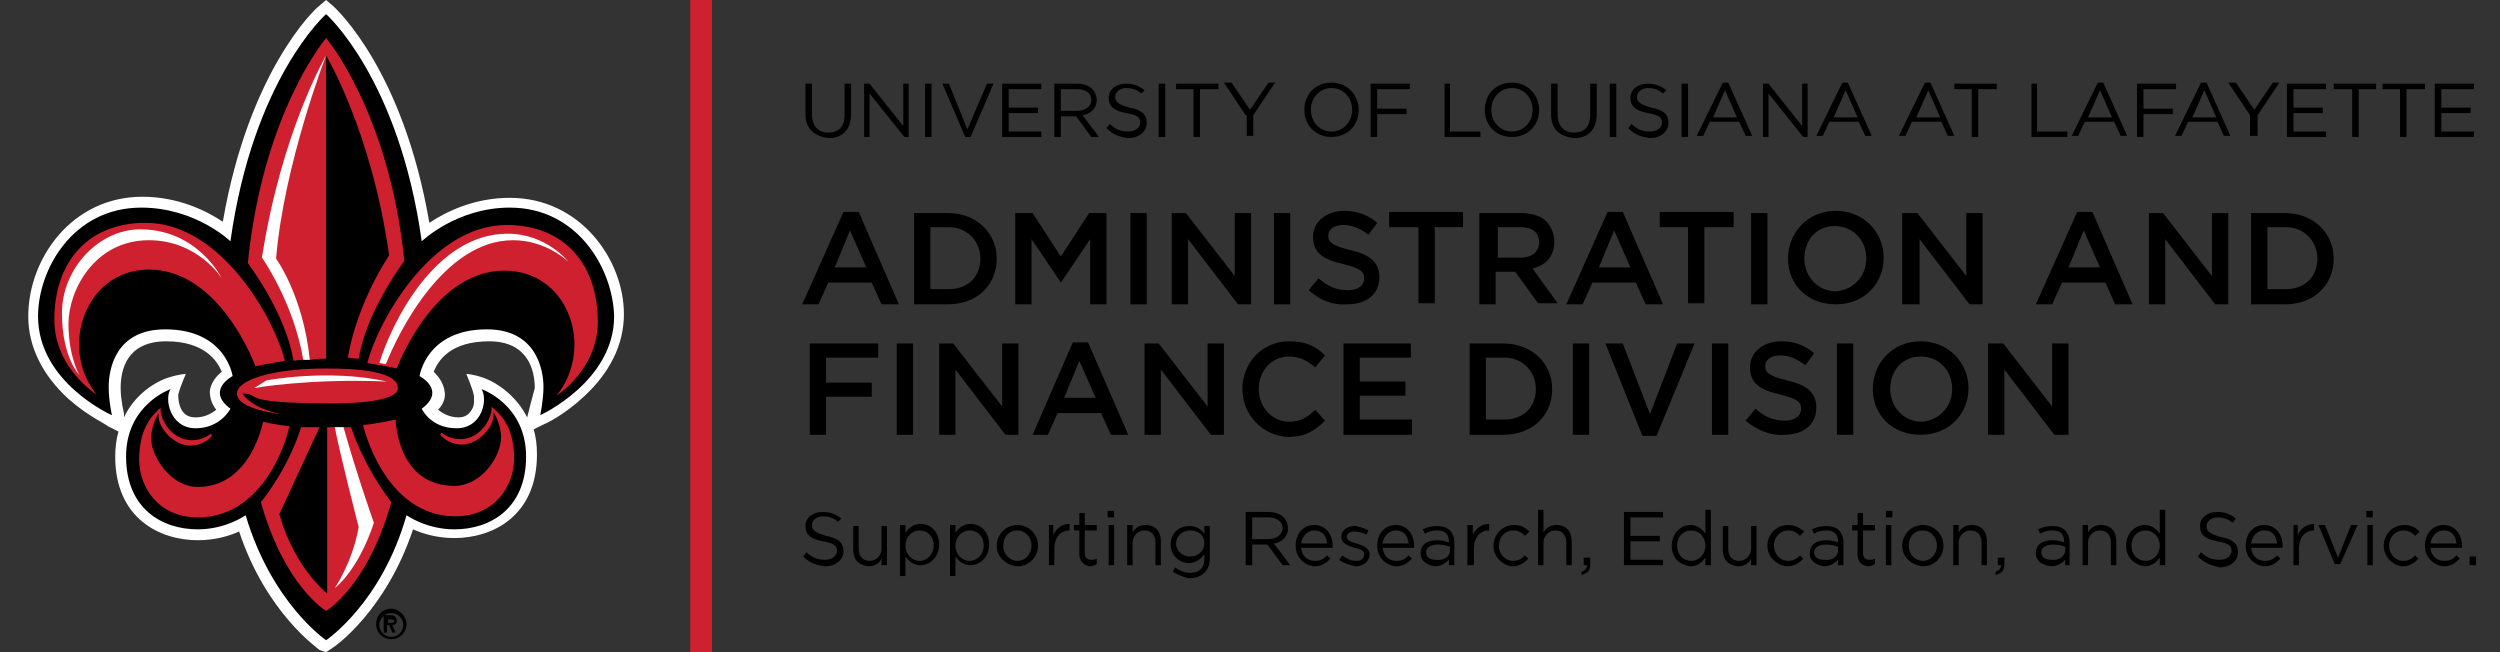 <?xml version="1.0" encoding="utf-8"?>
<!-- Generator: Adobe Illustrator 28.1.0, SVG Export Plug-In . SVG Version: 6.00 Build 0)  -->
<svg version="1.1" id="Layer_1" xmlns="http://www.w3.org/2000/svg" xmlns:xlink="http://www.w3.org/1999/xlink" x="0px" y="0px"
	 viewBox="0 0 230 60" style="enable-background:new 0 0 230 60;" xml:space="preserve">
<rect x="0" y="0" width="230" height="60" fill="#333333" stroke="none"/>
<style type="text/css">
	.st0{clip-path:url(#SVGID_00000164472591989930283640000001842373637925052042_);}
	.st1{fill:#FFFFFF;}
	.st2{fill:#CE202F;}
	.st3{fill:none;stroke:#CE202F;stroke-width:2;stroke-miterlimit:10;}
</style>
<g>
	<g>
		<defs>
			<polyline id="SVGID_1_" points="60,60 0,60 0,0 60,0 			"/>
		</defs>
		<clipPath id="SVGID_00000132052809508406119090000014480640923379296693_">
			<use xlink:href="#SVGID_1_"  style="overflow:visible;"/>
		</clipPath>
		<g style="clip-path:url(#SVGID_00000132052809508406119090000014480640923379296693_);">
			<path class="st1" d="M46.9,18.2c-3.3,0-5.9,1.3-7.4,2.3C37.1,6.5,31,0.9,30.7,0.6L30,0l-0.7,0.6c-0.3,0.2-6.4,5.9-8.8,19.8
				c-1.5-1-4.1-2.3-7.4-2.3c-6.5,0-10.5,5.7-10.5,11c0,2.8,1.3,5.4,3.7,7.6c1.8,1.6,3.6,2.4,3.6,2.5l1,0.5c-0.2,0.7-0.3,1.5-0.3,2.3
				c0,5.7,4.1,7.7,7.6,7.7c1.6,0,2.9-0.4,3.8-0.8c2.5,7.5,7.2,10.7,7.4,10.9L30,60l0.6-0.4c0.2-0.1,4.9-3.4,7.4-10.9
				c0.9,0.4,2.2,0.8,3.8,0.8c3.5,0,7.6-2,7.6-7.7c0-0.9-0.1-1.6-0.3-2.3l1-0.5c0.1,0,1.9-0.9,3.6-2.5c2.4-2.2,3.7-4.8,3.7-7.6
				C57.4,23.9,53.4,18.2,46.9,18.2 M19.3,36c0,0.4,0.1,1.1,0.6,1.7c-0.4,0.3-1,0.7-1.9,0.7c-0.6,0-1-0.2-1.3-0.7
				c-0.3-0.6-0.3-1.1-0.3-1.4c0.2-0.8,0.7-1.9,0.7-1.9s-0.6,0-1.8,0.4c-1.1,0.4-2.9,1.5-3.9,3.6L11.4,38c0,0-0.3-1.2-0.3-2.3
				c0-1.6,0.5-4.3,4.2-4.3c3.5,0,4.7,1.8,5.1,2.8C19.9,34.6,19.4,35.2,19.3,36 M48.6,38l-0.1,0.4c-1-2-2.8-3.2-3.9-3.6
				c-1.1-0.4-1.7-0.4-1.7-0.4s0.6,1.4,0.7,2c0,0.4,0.1,0.8-0.2,1.3c-0.3,0.5-0.7,0.7-1.2,0.7c-0.9,0-1.5-0.4-1.9-0.7
				c0.6-0.6,0.7-1.3,0.6-1.7c-0.1-0.8-0.6-1.4-1-1.8c0.4-1,1.5-2.8,5.1-2.8c3.6,0,4.2,2.7,4.2,4.3C48.9,36.8,48.6,38,48.6,38"/>
			<path d="M36.5,57.1c0-0.3-0.2-0.5-0.5-0.5h-0.7v1.6h0.3v-0.7h0.2l0.3,0.7h0.3l-0.3-0.7C36.4,57.5,36.5,57.3,36.5,57.1 M36.1,57.3
				h-0.4V57h0.4c0.1,0,0.2,0.1,0.2,0.2C36.2,57.2,36.2,57.3,36.1,57.3"/>
			<path d="M36,56c-0.8,0-1.4,0.6-1.4,1.4c0,0.8,0.6,1.4,1.4,1.4c0.8,0,1.4-0.6,1.4-1.4C37.4,56.7,36.7,56,36,56 M36,58.6
				c-0.6,0-1.1-0.5-1.1-1.1c0-0.6,0.5-1.1,1.1-1.1c0.6,0,1.1,0.5,1.1,1.1C37.1,58.1,36.6,58.6,36,58.6"/>
			<path d="M46.9,19.1c-4.9,0-8.1,3.1-8.1,3.1C36.7,7.2,30,1.3,30,1.3s-6.7,5.9-8.8,20.9c0,0-3.2-3.1-8.2-3.1c-6.3,0-9.5,5.7-9.5,10
				c0,6.1,6.8,9.1,6.8,9.1s-0.3-1.3-0.3-2.6c0-1.6,0.6-5.3,5.2-5.3c5.6,0,6.2,4.3,6.2,4.3s-2.5,1.3-0.2,3c0,0-0.9,1.8-3.2,1.8
				c-2.4,0-2.9-2.8-2.3-3.6c0,0-4.1,1.4-4.1,6.2c0,4.8,3.3,6.7,6.6,6.7c2.6,0,4.4-1.3,4.4-1.3C25,55.5,30,58.9,30,58.9
				s5.1-3.4,7.4-11.5c0,0,1.8,1.3,4.4,1.3c3.3,0,6.6-1.9,6.6-6.7c0-4.8-4.1-6.2-4.1-6.2c0.6,0.9,0.1,3.6-2.3,3.6
				c-2.4,0-3.2-1.8-3.2-1.8c2.3-1.7-0.2-3-0.2-3s0.6-4.3,6.2-4.3c4.6,0,5.2,3.8,5.2,5.3c0,1.2-0.3,2.6-0.3,2.6s6.8-3.1,6.8-9.1
				C56.4,24.8,53.2,19.1,46.9,19.1"/>
			<path class="st2" d="M30,3.5c0,0,5.8,6.8,7.2,20.5c0,0-3.5,4.6-4.2,9c0,0-0.4,0-1-0.1c0.9-5.2,3.8-9.4,3.8-9.4
				C34.2,12.1,30,5.1,30,5.1V33c-0.4,0-0.9,0-1.4,0.1c-0.2,0-0.4,0-0.6,0c-0.5,0-1,0.1-1,0.1c-0.7-4.4-4.2-9-4.2-9
				C24.2,10.3,30,3.5,30,3.5 M25.9,38.1c0,0-4.1-0.4-4.1-1.9c0-1.2,3.1-2.3,8.2-2.3c2.6,0,6.6,0.2,6.6,1.8c0,1.6-6.6,1.4-6.6,1.4
				c-8.3,0-5.9-0.9-7.7-0.9C23.3,37.7,25.9,38.1,25.9,38.1 M13.7,24.8c-5.9,0-8.3,7.3-4.8,11.5c0,0-3.9-2.4-3.9-6.9
				c0-5.2,3-8.9,8.4-8.9c7.1,0,12,9.2,12.8,12.7c-1.3,0.2-2.7,0.5-2.7,0.5S20.3,24.8,13.7,24.8 M18.2,47.6c-3.8,0-5.4-3-5.4-5.3
				c0-3,1.3-4.2,2-4.8c-0.2,0.6,0.7,3,2.9,3c1,0,1.7-0.6,1.7-0.6l0.1,0.2c0,0-0.7,0.9-2,0.9c-1.5,0-3.1-1.7-2.9-3
				c0,0-0.7,1.1-0.7,2.3c0,1.7,1.8,4.5,4.3,4.5c4.9,0,6-6,6-6s1.2,0.3,2.4,0.4C26.7,39.2,24.8,47.6,18.2,47.6 M30,56.2
				c0,0-3.8-2.2-6-10c0,0,2.5-3,3.7-6.9h1.7l-3.7,8c1.4,5,4.4,7.3,4.4,7.3V39.3h0.7c0.3,0,0.5,0,0.8,0h0.7c1.3,3.9,3.7,6.9,3.7,6.9
				C33.8,54,30,56.2,30,56.2 M41.8,44.7c2.5,0,4.3-2.7,4.3-4.5c0-1.2-0.7-2.3-0.7-2.3c0.2,1.3-1.4,3-2.9,3c-1.3,0-2-0.9-2-0.9
				l0.1-0.2c0,0,0.7,0.6,1.7,0.6c2.2,0,3.1-2.4,2.9-3c0.7,0.6,2.1,1.7,2.1,4.8c0,2.4-1.7,5.3-5.4,5.3c-6.6,0-8.5-8.4-8.5-8.4
				c1.2-0.1,3-0.5,3-0.5S36.5,44.7,41.8,44.7 M51.2,36.4c3.5-4.3,1.2-11.5-4.8-11.5c-6.6,0-9.9,9-9.9,9s-0.4-0.1-1-0.2
				c-0.2,0-0.4-0.1-0.6-0.1c-0.4-0.1-0.7-0.1-1.1-0.2c0.8-3.4,5.7-12.7,12.8-12.7c5.4,0,8.4,3.7,8.4,8.9C55,34,51.2,36.4,51.2,36.4"
				/>
			<path class="st1" d="M24.1,23.7c0,0,2.9,4.1,3.8,9.4c0.2,0,0.4,0,0.6,0c-0.6-5.9-3.1-9.3-3.1-9.3C26.1,15.2,30,5.1,30,5.1
				S25.9,12.1,24.1,23.7"/>
			<path class="st1" d="M34.4,48.1c0,0-1.5-4.2-2.8-8.8h-0.8c0.4,2.2,2.2,9.2,2.2,9.2c-0.6,3.3-2.2,5.6-2.2,5.6S32.9,52.6,34.4,48.1
				"/>
			<path class="st1" d="M23.4,35.7c0,0,4.9-0.9,12.2-0.6c-5.4-1.2-11.1-0.1-11.1-0.1L23.4,35.7z"/>
			<path class="st1" d="M13.7,22.1c4.5,0,6.7,3.5,6.7,3.5s-2.2-4.5-7.5-4.5c-3.8,0-7.2,3.6-7.2,7.7c0,4.1,1.6,5.7,1.6,5.7
				s-1-1.7-1-4.7C6.3,26.7,8.7,22.1,13.7,22.1"/>
			<path class="st1" d="M46.7,21.5c-6.7,0-10.7,8.3-11.8,11.9c0.2,0,0.4,0.1,0.6,0.1c1.1-2.8,5.3-11.4,11.7-11.4c3.1,0,5.1,2,5.1,2
				S50.3,21.5,46.7,21.5"/>
		</g>
	</g>
</g>
<line class="st3" x1="64.5" y1="60" x2="64.5" y2="0"/>
<g>
	<path d="M74.1,10.5V7.7h0.6v2.8c0,1.1,0.6,1.7,1.5,1.7c0.9,0,1.5-0.5,1.5-1.6V7.7h0.6v2.8c0,1.4-0.8,2.2-2,2.2
		C75,12.6,74.1,11.9,74.1,10.5z"/>
	<path d="M79.5,7.7H80l3.1,3.9V7.7h0.5v4.9h-0.4l-3.2-4v4h-0.5V7.7z"/>
	<path d="M85.1,7.7h0.6v4.9h-0.6V7.7z"/>
	<path d="M86.7,7.7h0.6l1.7,4.2l1.8-4.2h0.6l-2.1,4.9h-0.5L86.7,7.7z"/>
	<path d="M92.3,7.7h3.5v0.5h-3v1.7h2.7v0.5h-2.7v1.7h3v0.5h-3.6V7.7z"/>
	<path d="M97,7.7h2.1c0.6,0,1.1,0.2,1.4,0.5c0.2,0.2,0.4,0.6,0.4,1v0c0,0.8-0.6,1.3-1.3,1.4l1.5,2h-0.7L99,10.7h-1.4v1.9H97V7.7z
		 M99.1,10.2c0.7,0,1.3-0.4,1.3-1v0c0-0.6-0.5-1-1.3-1h-1.5v2H99.1z"/>
	<path d="M101.8,11.8l0.3-0.4c0.5,0.5,1,0.7,1.7,0.7c0.7,0,1.1-0.4,1.1-0.8v0c0-0.5-0.2-0.7-1.3-0.9c-1.1-0.2-1.6-0.6-1.6-1.4v0
		c0-0.8,0.7-1.3,1.6-1.3c0.7,0,1.2,0.2,1.7,0.6L105,8.6c-0.5-0.4-0.9-0.5-1.4-0.5c-0.6,0-1,0.4-1,0.8v0c0,0.5,0.3,0.7,1.3,1
		c1.1,0.2,1.6,0.6,1.6,1.4v0c0,0.8-0.7,1.4-1.7,1.4C103,12.6,102.4,12.4,101.8,11.8z"/>
	<path d="M106.6,7.7h0.6v4.9h-0.6V7.7z"/>
	<path d="M109.9,8.2h-1.7V7.7h3.9v0.5h-1.7v4.4h-0.6V8.2z"/>
	<path d="M114.6,10.6l-2-3h0.7l1.7,2.5l1.7-2.5h0.6l-2,3v1.9h-0.6V10.6z"/>
	<path d="M120,10.1L120,10.1c0-1.4,1-2.5,2.5-2.5c1.5,0,2.5,1.2,2.5,2.5v0c0,1.4-1,2.5-2.5,2.5C121,12.6,120,11.5,120,10.1z
		 M124.4,10.1L124.4,10.1c0-1.1-0.8-2-1.9-2c-1.1,0-1.9,0.9-1.9,2v0c0,1.1,0.8,2,1.9,2C123.6,12.1,124.4,11.2,124.4,10.1z"/>
	<path d="M126.2,7.7h3.5v0.5h-3v1.8h2.7v0.5h-2.7v2.1h-0.6V7.7z"/>
	<path d="M132.8,7.7h0.6v4.4h2.8v0.5h-3.3V7.7z"/>
	<path d="M136.6,10.1L136.6,10.1c0-1.4,1-2.5,2.5-2.5s2.5,1.2,2.5,2.5v0c0,1.4-1,2.5-2.5,2.5C137.6,12.6,136.6,11.5,136.6,10.1z
		 M141,10.1L141,10.1c0-1.1-0.8-2-1.9-2c-1.1,0-1.9,0.9-1.9,2v0c0,1.1,0.8,2,1.9,2C140.2,12.1,141,11.2,141,10.1z"/>
	<path d="M142.7,10.5V7.7h0.6v2.8c0,1.1,0.6,1.7,1.5,1.7c0.9,0,1.5-0.5,1.5-1.6V7.7h0.6v2.8c0,1.4-0.8,2.2-2,2.2
		C143.5,12.6,142.7,11.9,142.7,10.5z"/>
	<path d="M148.1,7.7h0.6v4.9h-0.6V7.7z"/>
	<path d="M149.8,11.8l0.3-0.4c0.5,0.5,1,0.7,1.7,0.7c0.7,0,1.1-0.4,1.1-0.8v0c0-0.5-0.2-0.7-1.3-0.9c-1.1-0.2-1.6-0.6-1.6-1.4v0
		c0-0.8,0.7-1.3,1.6-1.3c0.7,0,1.2,0.2,1.7,0.6L153,8.6c-0.5-0.4-0.9-0.5-1.4-0.5c-0.6,0-1,0.4-1,0.8v0c0,0.5,0.3,0.7,1.3,1
		c1.1,0.2,1.6,0.6,1.6,1.4v0c0,0.8-0.7,1.4-1.7,1.4C151,12.6,150.4,12.4,149.8,11.8z"/>
	<path d="M154.7,7.7h0.6v4.9h-0.6V7.7z"/>
	<path d="M158.5,7.6h0.5l2.2,4.9h-0.6l-0.6-1.3h-2.7l-0.6,1.3h-0.6L158.5,7.6z M159.8,10.8l-1.1-2.5l-1.1,2.5H159.8z"/>
	<path d="M162.2,7.7h0.5l3.1,3.9V7.7h0.5v4.9h-0.4l-3.2-4v4h-0.5V7.7z"/>
	<path d="M169.5,7.6h0.5l2.2,4.9h-0.6l-0.6-1.3h-2.7l-0.6,1.3h-0.6L169.5,7.6z M170.9,10.8l-1.1-2.5l-1.1,2.5H170.9z"/>
	<path d="M177.1,7.6h0.5l2.2,4.9h-0.6l-0.6-1.3h-2.7l-0.6,1.3h-0.6L177.1,7.6z M178.5,10.8l-1.1-2.5l-1.1,2.5H178.5z"/>
	<path d="M181.5,8.2h-1.7V7.7h3.9v0.5h-1.7v4.4h-0.6V8.2z"/>
	<path d="M186.8,7.7h0.6v4.4h2.8v0.5h-3.3V7.7z"/>
	<path d="M193,7.6h0.5l2.2,4.9h-0.6l-0.6-1.3h-2.7l-0.6,1.3h-0.6L193,7.6z M194.3,10.8l-1.1-2.5l-1.1,2.5H194.3z"/>
	<path d="M196.7,7.7h3.5v0.5h-3v1.8h2.7v0.5h-2.7v2.1h-0.6V7.7z"/>
	<path d="M202.5,7.6h0.5l2.2,4.9h-0.6l-0.6-1.3h-2.7l-0.6,1.3h-0.6L202.5,7.6z M203.9,10.8l-1.1-2.5l-1.1,2.5H203.9z"/>
	<path d="M207,10.6l-2-3h0.7l1.7,2.5l1.7-2.5h0.6l-2,3v1.9H207V10.6z"/>
	<path d="M210.5,7.7h3.5v0.5h-3v1.7h2.7v0.5H211v1.7h3v0.5h-3.6V7.7z"/>
	<path d="M216.4,8.2h-1.7V7.7h3.9v0.5H217v4.4h-0.6V8.2z"/>
	<path d="M220.9,8.2h-1.7V7.7h3.9v0.5h-1.7v4.4h-0.6V8.2z"/>
	<path d="M224.1,7.7h3.5v0.5h-3v1.7h2.7v0.5h-2.7v1.7h3v0.5h-3.6V7.7z"/>
	<path d="M77.6,19.5h1.4l3.7,8.5h-1.6l-0.9-2h-4l-0.9,2h-1.5L77.6,19.5z M79.7,24.6l-1.5-3.4l-1.4,3.4H79.7z"/>
	<path d="M84.1,19.6h3.1c2.6,0,4.5,1.8,4.5,4.2v0c0,2.4-1.8,4.2-4.5,4.2h-3.1V19.6z M85.6,20.9v5.7h1.7c1.8,0,2.9-1.2,2.9-2.8v0
		c0-1.6-1.2-2.9-2.9-2.9H85.6z"/>
	<path d="M93.5,19.6H95l2.6,4l2.6-4h1.6V28h-1.5v-6l-2.7,4h0L94.9,22v6h-1.5V19.6z"/>
	<path d="M104,19.6h1.5V28H104V19.6z"/>
	<path d="M107.7,19.6h1.4l4.5,5.8v-5.8h1.5V28h-1.2l-4.6-6v6h-1.5V19.6z"/>
	<path d="M117.2,19.6h1.5V28h-1.5V19.6z"/>
	<path d="M120.4,26.7l0.9-1.1c0.8,0.7,1.6,1.1,2.7,1.1c0.9,0,1.5-0.4,1.5-1.1v0c0-0.6-0.3-0.9-1.9-1.3c-1.8-0.4-2.8-1-2.8-2.5v0
		c0-1.4,1.2-2.4,2.9-2.4c1.2,0,2.2,0.4,3,1.1l-0.8,1.1c-0.8-0.6-1.5-0.9-2.3-0.9c-0.9,0-1.4,0.4-1.4,1v0c0,0.6,0.4,0.9,2,1.3
		c1.8,0.4,2.7,1.1,2.7,2.5v0c0,1.6-1.2,2.5-3,2.5C122.6,28.1,121.4,27.6,120.4,26.7z"/>
	<path d="M130.5,20.9h-2.7v-1.4h6.8v1.4H132v7h-1.5V20.9z"/>
	<path d="M136.2,19.6h3.7c1.1,0,1.9,0.3,2.4,0.8c0.4,0.5,0.7,1.1,0.7,1.8v0c0,1.4-0.8,2.2-2,2.5l2.3,3.2h-1.8l-2.1-2.9h-1.8V28h-1.5
		V19.6z M139.9,23.7c1.1,0,1.7-0.6,1.7-1.4v0c0-0.9-0.6-1.4-1.7-1.4h-2.1v2.8H139.9z"/>
	<path d="M147.9,19.5h1.4l3.7,8.5h-1.6l-0.9-2h-4l-0.9,2h-1.5L147.9,19.5z M150,24.6l-1.5-3.4l-1.4,3.4H150z"/>
	<path d="M155.4,20.9h-2.7v-1.4h6.8v1.4h-2.7v7h-1.5V20.9z"/>
	<path d="M161.1,19.6h1.5V28h-1.5V19.6z"/>
	<path d="M164.5,23.8L164.5,23.8c0-2.4,1.8-4.4,4.4-4.4c2.6,0,4.4,2,4.4,4.3v0c0,2.4-1.8,4.3-4.4,4.3S164.5,26.2,164.5,23.8z
		 M171.7,23.8L171.7,23.8c0-1.7-1.2-3-2.9-3s-2.8,1.3-2.8,3v0c0,1.6,1.2,3,2.9,3C170.5,26.7,171.7,25.4,171.7,23.8z"/>
	<path d="M175,19.6h1.4l4.5,5.8v-5.8h1.5V28h-1.2l-4.6-6v6H175V19.6z"/>
	<path d="M191.1,19.5h1.4l3.7,8.5h-1.6l-0.9-2h-4l-0.9,2h-1.5L191.1,19.5z M193.2,24.6l-1.5-3.4l-1.4,3.4H193.2z"/>
	<path d="M197.6,19.6h1.4l4.5,5.8v-5.8h1.5V28h-1.2l-4.6-6v6h-1.5V19.6z"/>
	<path d="M207.1,19.6h3.1c2.6,0,4.5,1.8,4.5,4.2v0c0,2.4-1.8,4.2-4.5,4.2h-3.1V19.6z M208.6,20.9v5.7h1.7c1.8,0,2.9-1.2,2.9-2.8v0
		c0-1.6-1.2-2.9-2.9-2.9H208.6z"/>
	<path d="M74.6,31.6h6.2v1.3h-4.8v2.3h4.2v1.3h-4.2V40h-1.5V31.6z"/>
	<path d="M82.6,31.6H84V40h-1.5V31.6z"/>
	<path d="M86.3,31.6h1.4l4.5,5.8v-5.8h1.5V40h-1.2l-4.6-6v6h-1.5V31.6z"/>
	<path d="M98.7,31.5h1.4l3.7,8.5h-1.6l-0.9-2h-4l-0.9,2H95L98.7,31.5z M100.8,36.6l-1.5-3.4l-1.4,3.4H100.8z"/>
	<path d="M105.2,31.6h1.4l4.5,5.8v-5.8h1.5V40h-1.2l-4.6-6v6h-1.5V31.6z"/>
	<path d="M114.3,35.8L114.3,35.8c0-2.4,1.8-4.4,4.3-4.4c1.6,0,2.5,0.5,3.3,1.3l-0.9,1.1c-0.7-0.6-1.4-1-2.4-1c-1.6,0-2.8,1.3-2.8,3
		v0c0,1.6,1.2,3,2.8,3c1,0,1.7-0.4,2.4-1.1l0.9,1c-0.9,0.9-1.8,1.5-3.4,1.5C116.2,40.1,114.3,38.2,114.3,35.8z"/>
	<path d="M123.6,31.6h6.2v1.3h-4.7v2.2h4.2v1.3h-4.2v2.2h4.8V40h-6.3V31.6z"/>
	<path d="M135.2,31.6h3.1c2.6,0,4.5,1.8,4.5,4.2v0c0,2.4-1.8,4.2-4.5,4.2h-3.1V31.6z M136.7,32.9v5.7h1.7c1.8,0,2.9-1.2,2.9-2.8v0
		c0-1.6-1.2-2.9-2.9-2.9H136.7z"/>
	<path d="M144.7,31.6h1.5V40h-1.5V31.6z"/>
	<path d="M147.7,31.6h1.6l2.5,6.5l2.5-6.5h1.6l-3.5,8.5h-1.3L147.7,31.6z"/>
	<path d="M157.5,31.6h1.5V40h-1.5V31.6z"/>
	<path d="M160.6,38.7l0.9-1.1c0.8,0.7,1.6,1.1,2.7,1.1c0.9,0,1.5-0.4,1.5-1.1v0c0-0.6-0.3-0.9-1.9-1.3c-1.8-0.4-2.8-1-2.8-2.5v0
		c0-1.4,1.2-2.4,2.9-2.4c1.2,0,2.2,0.4,3,1.1l-0.8,1.1c-0.8-0.6-1.5-0.9-2.3-0.9c-0.9,0-1.4,0.4-1.4,1v0c0,0.6,0.4,0.9,2,1.3
		c1.8,0.4,2.7,1.1,2.7,2.5v0c0,1.6-1.2,2.5-3,2.5C162.9,40.1,161.7,39.6,160.6,38.7z"/>
	<path d="M169,31.6h1.5V40H169V31.6z"/>
	<path d="M172.3,35.8L172.3,35.8c0-2.4,1.8-4.4,4.4-4.4c2.6,0,4.4,2,4.4,4.3v0c0,2.4-1.8,4.3-4.4,4.3S172.3,38.2,172.3,35.8z
		 M179.6,35.8L179.6,35.8c0-1.7-1.2-3-2.9-3s-2.8,1.3-2.8,3v0c0,1.6,1.2,3,2.9,3C178.4,38.7,179.6,37.4,179.6,35.8z"/>
	<path d="M182.9,31.6h1.4l4.5,5.8v-5.8h1.5V40H189l-4.6-6v6h-1.5V31.6z"/>
	<path d="M73.9,51.2l0.3-0.4c0.5,0.5,1,0.7,1.7,0.7c0.7,0,1.1-0.4,1.1-0.8v0c0-0.5-0.2-0.7-1.3-0.9c-1.1-0.2-1.6-0.6-1.6-1.4v0
		c0-0.8,0.7-1.3,1.6-1.3c0.7,0,1.2,0.2,1.7,0.6L77.1,48c-0.5-0.4-0.9-0.5-1.4-0.5c-0.6,0-1,0.4-1,0.8v0c0,0.5,0.3,0.7,1.3,1
		c1.1,0.2,1.6,0.6,1.6,1.4v0c0,0.8-0.7,1.4-1.7,1.4C75.1,52,74.5,51.8,73.9,51.2z"/>
	<path d="M78.5,50.6v-2.2H79v2.1c0,0.7,0.4,1.1,1,1.1c0.6,0,1.1-0.5,1.1-1.1v-2.1h0.5V52h-0.5v-0.6c-0.2,0.4-0.6,0.7-1.2,0.7
		C79,52,78.5,51.5,78.5,50.6z"/>
	<path d="M82.8,48.3h0.5v0.7c0.3-0.4,0.7-0.8,1.4-0.8c0.9,0,1.7,0.7,1.7,1.9v0c0,1.2-0.9,1.9-1.7,1.9c-0.7,0-1.1-0.4-1.4-0.8v1.8
		h-0.5V48.3z M85.9,50.2L85.9,50.2c0-0.9-0.6-1.4-1.3-1.4c-0.7,0-1.3,0.6-1.3,1.4v0c0,0.8,0.6,1.4,1.3,1.4
		C85.3,51.6,85.9,51,85.9,50.2z"/>
	<path d="M87.4,48.3h0.5v0.7c0.3-0.4,0.7-0.8,1.4-0.8c0.9,0,1.7,0.7,1.7,1.9v0c0,1.2-0.9,1.9-1.7,1.9c-0.7,0-1.1-0.4-1.4-0.8v1.8
		h-0.5V48.3z M90.5,50.2L90.5,50.2c0-0.9-0.6-1.4-1.3-1.4c-0.7,0-1.3,0.6-1.3,1.4v0c0,0.8,0.6,1.4,1.3,1.4
		C89.9,51.6,90.5,51,90.5,50.2z"/>
	<path d="M91.7,50.2L91.7,50.2c0-1,0.8-1.9,1.9-1.9c1.1,0,1.9,0.9,1.9,1.9v0c0,1-0.8,1.9-1.9,1.9C92.5,52,91.7,51.2,91.7,50.2z
		 M94.9,50.2L94.9,50.2c0-0.8-0.6-1.4-1.3-1.4c-0.8,0-1.3,0.6-1.3,1.4v0c0,0.8,0.6,1.4,1.3,1.4C94.4,51.6,94.9,50.9,94.9,50.2z"/>
	<path d="M96.4,48.3h0.5v0.9c0.3-0.6,0.8-1,1.5-1v0.6h0c-0.8,0-1.4,0.6-1.4,1.7V52h-0.5V48.3z"/>
	<path d="M99.3,51v-2.2h-0.5v-0.5h0.5v-1.1h0.5v1.1h1.1v0.5h-1.1v2.1c0,0.4,0.2,0.6,0.6,0.6c0.2,0,0.3,0,0.5-0.1v0.5
		c-0.2,0.1-0.4,0.2-0.7,0.2C99.8,52,99.3,51.7,99.3,51z"/>
	<path d="M101.9,47h0.6v0.6h-0.6V47z M102,48.3h0.5V52H102V48.3z"/>
	<path d="M103.7,48.3h0.5V49c0.2-0.4,0.6-0.7,1.2-0.7c0.9,0,1.4,0.6,1.4,1.5V52h-0.5v-2.1c0-0.7-0.4-1.1-1-1.1
		c-0.6,0-1.1,0.5-1.1,1.1V52h-0.5V48.3z"/>
	<path d="M107.9,52.6l0.2-0.4c0.4,0.3,0.9,0.5,1.4,0.5c0.8,0,1.3-0.4,1.3-1.3v-0.4c-0.3,0.4-0.8,0.8-1.4,0.8c-0.9,0-1.7-0.7-1.7-1.7
		v0c0-1.1,0.8-1.7,1.7-1.7c0.7,0,1.1,0.3,1.4,0.7v-0.7h0.5v3c0,0.6-0.2,1-0.5,1.3c-0.3,0.3-0.8,0.5-1.4,0.5
		C108.9,53.1,108.4,52.9,107.9,52.6z M110.8,50L110.8,50c0-0.8-0.6-1.2-1.3-1.2s-1.3,0.5-1.3,1.2v0c0,0.7,0.6,1.2,1.3,1.2
		C110.2,51.2,110.8,50.7,110.8,50z"/>
	<path d="M114.6,47.1h2.1c0.6,0,1.1,0.2,1.4,0.5c0.2,0.2,0.4,0.6,0.4,1v0c0,0.8-0.6,1.3-1.3,1.4l1.5,2H118l-1.4-1.9h-1.4V52h-0.6
		V47.1z M116.7,49.6c0.7,0,1.3-0.4,1.3-1v0c0-0.6-0.5-1-1.3-1h-1.5v2H116.7z"/>
	<path d="M119.2,50.2L119.2,50.2c0-1.1,0.7-1.9,1.7-1.9c1.1,0,1.7,0.9,1.7,1.9c0,0.1,0,0.1,0,0.2h-2.9c0.1,0.8,0.6,1.2,1.3,1.2
		c0.5,0,0.8-0.2,1.1-0.5l0.3,0.3c-0.4,0.4-0.8,0.7-1.5,0.7C120,52,119.2,51.3,119.2,50.2z M122.1,50c-0.1-0.7-0.4-1.2-1.2-1.2
		c-0.6,0-1.1,0.5-1.2,1.2H122.1z"/>
	<path d="M123.2,51.5l0.3-0.4c0.4,0.3,0.8,0.5,1.3,0.5c0.4,0,0.7-0.2,0.7-0.6v0c0-0.4-0.4-0.5-0.9-0.6c-0.6-0.2-1.2-0.4-1.2-1v0
		c0-0.6,0.5-1,1.2-1c0.4,0,0.9,0.2,1.3,0.4l-0.2,0.4c-0.3-0.2-0.7-0.3-1.1-0.3c-0.4,0-0.7,0.2-0.7,0.5v0c0,0.3,0.4,0.5,0.9,0.6
		c0.6,0.2,1.2,0.4,1.2,1v0c0,0.7-0.6,1.1-1.3,1.1C124.2,52,123.6,51.8,123.2,51.5z"/>
	<path d="M126.7,50.2L126.7,50.2c0-1.1,0.7-1.9,1.7-1.9c1.1,0,1.7,0.9,1.7,1.9c0,0.1,0,0.1,0,0.2h-2.9c0.1,0.8,0.6,1.2,1.3,1.2
		c0.5,0,0.8-0.2,1.1-0.5l0.3,0.3c-0.4,0.4-0.8,0.7-1.5,0.7C127.5,52,126.7,51.3,126.7,50.2z M129.6,50c-0.1-0.7-0.4-1.2-1.2-1.2
		c-0.6,0-1.1,0.5-1.2,1.2H129.6z"/>
	<path d="M130.7,50.9L130.7,50.9c0-0.8,0.6-1.2,1.5-1.2c0.5,0,0.8,0.1,1.1,0.2v-0.1c0-0.7-0.4-1-1.1-1c-0.4,0-0.8,0.1-1.1,0.3
		l-0.2-0.4c0.4-0.2,0.8-0.3,1.3-0.3c0.5,0,0.9,0.1,1.2,0.4c0.2,0.2,0.4,0.6,0.4,1.1V52h-0.5v-0.5c-0.3,0.3-0.7,0.6-1.3,0.6
		C131.4,52,130.7,51.7,130.7,50.9z M133.4,50.6v-0.3c-0.3-0.1-0.6-0.2-1.1-0.2c-0.7,0-1.1,0.3-1.1,0.7v0c0,0.5,0.4,0.7,0.9,0.7
		C132.9,51.6,133.4,51.2,133.4,50.6z"/>
	<path d="M135,48.3h0.5v0.9c0.3-0.6,0.8-1,1.5-1v0.6h0c-0.8,0-1.4,0.6-1.4,1.7V52H135V48.3z"/>
	<path d="M137.4,50.2L137.4,50.2c0-1,0.8-1.9,1.9-1.9c0.7,0,1.1,0.3,1.4,0.6l-0.4,0.4c-0.3-0.3-0.6-0.5-1.1-0.5
		c-0.7,0-1.3,0.6-1.3,1.4v0c0,0.8,0.6,1.4,1.3,1.4c0.5,0,0.8-0.2,1.1-0.5l0.3,0.3c-0.4,0.4-0.8,0.7-1.5,0.7
		C138.2,52,137.4,51.2,137.4,50.2z"/>
	<path d="M141.5,46.9h0.5V49c0.2-0.4,0.6-0.7,1.2-0.7c0.9,0,1.4,0.6,1.4,1.5V52h-0.5v-2.1c0-0.7-0.4-1.1-1-1.1
		c-0.6,0-1.1,0.5-1.1,1.1V52h-0.5V46.9z"/>
	<path d="M145.5,52.6c0.3-0.1,0.5-0.3,0.5-0.6h-0.3v-0.7h0.6v0.6c0,0.6-0.2,0.8-0.8,1L145.5,52.6z"/>
	<path d="M149.5,47.1h3.5v0.5h-3v1.7h2.7v0.5h-2.7v1.7h3V52h-3.6V47.1z"/>
	<path d="M153.8,50.2L153.8,50.2c0-1.2,0.9-1.9,1.7-1.9c0.7,0,1.1,0.4,1.4,0.8v-2.2h0.5V52h-0.5v-0.7c-0.3,0.4-0.7,0.8-1.4,0.8
		C154.6,52,153.8,51.4,153.8,50.2z M156.9,50.2L156.9,50.2c0-0.8-0.6-1.4-1.3-1.4c-0.7,0-1.3,0.5-1.3,1.4v0c0,0.9,0.6,1.4,1.3,1.4
		C156.3,51.6,156.9,51,156.9,50.2z"/>
	<path d="M158.5,50.6v-2.2h0.5v2.1c0,0.7,0.4,1.1,1,1.1c0.6,0,1.1-0.5,1.1-1.1v-2.1h0.5V52h-0.5v-0.6c-0.2,0.4-0.6,0.7-1.2,0.7
		C159,52,158.5,51.5,158.5,50.6z"/>
	<path d="M162.6,50.2L162.6,50.2c0-1,0.8-1.9,1.9-1.9c0.7,0,1.1,0.3,1.5,0.6l-0.4,0.4c-0.3-0.3-0.6-0.5-1.1-0.5
		c-0.7,0-1.3,0.6-1.3,1.4v0c0,0.8,0.6,1.4,1.3,1.4c0.5,0,0.8-0.2,1.1-0.5l0.3,0.3c-0.4,0.4-0.8,0.7-1.5,0.7
		C163.4,52,162.6,51.2,162.6,50.2z"/>
	<path d="M166.5,50.9L166.5,50.9c0-0.8,0.6-1.2,1.5-1.2c0.5,0,0.8,0.1,1.1,0.2v-0.1c0-0.7-0.4-1-1.1-1c-0.4,0-0.8,0.1-1.1,0.3
		l-0.2-0.4c0.4-0.2,0.8-0.3,1.3-0.3c0.5,0,0.9,0.1,1.2,0.4c0.2,0.2,0.4,0.6,0.4,1.1V52h-0.5v-0.5c-0.3,0.3-0.7,0.6-1.3,0.6
		C167.2,52,166.5,51.7,166.5,50.9z M169.1,50.6v-0.3c-0.3-0.1-0.6-0.2-1.1-0.2c-0.7,0-1.1,0.3-1.1,0.7v0c0,0.5,0.4,0.7,0.9,0.7
		C168.6,51.6,169.1,51.2,169.1,50.6z"/>
	<path d="M170.9,51v-2.2h-0.5v-0.5h0.5v-1.1h0.5v1.1h1.1v0.5h-1.1v2.1c0,0.4,0.2,0.6,0.6,0.6c0.2,0,0.3,0,0.5-0.1v0.5
		c-0.2,0.1-0.4,0.2-0.7,0.2C171.3,52,170.9,51.7,170.9,51z"/>
	<path d="M173.5,47h0.6v0.6h-0.6V47z M173.5,48.3h0.5V52h-0.5V48.3z"/>
	<path d="M175,50.2L175,50.2c0-1,0.8-1.9,1.9-1.9c1.1,0,1.9,0.9,1.9,1.9v0c0,1-0.8,1.9-1.9,1.9C175.8,52,175,51.2,175,50.2z
		 M178.2,50.2L178.2,50.2c0-0.8-0.6-1.4-1.3-1.4c-0.8,0-1.3,0.6-1.3,1.4v0c0,0.8,0.6,1.4,1.3,1.4C177.7,51.6,178.2,50.9,178.2,50.2z
		"/>
	<path d="M179.7,48.3h0.5V49c0.2-0.4,0.6-0.7,1.2-0.7c0.9,0,1.4,0.6,1.4,1.5V52h-0.5v-2.1c0-0.7-0.4-1.1-1-1.1
		c-0.6,0-1.1,0.5-1.1,1.1V52h-0.5V48.3z"/>
	<path d="M183.6,52.6c0.3-0.1,0.5-0.3,0.5-0.6h-0.3v-0.7h0.6v0.6c0,0.6-0.2,0.8-0.8,1L183.6,52.6z"/>
	<path d="M187.3,50.9L187.3,50.9c0-0.8,0.6-1.2,1.5-1.2c0.5,0,0.8,0.1,1.1,0.2v-0.1c0-0.7-0.4-1-1.1-1c-0.4,0-0.8,0.1-1.1,0.3
		l-0.2-0.4c0.4-0.2,0.8-0.3,1.3-0.3c0.5,0,0.9,0.1,1.2,0.4c0.2,0.2,0.4,0.6,0.4,1.1V52H190v-0.5c-0.3,0.3-0.7,0.6-1.3,0.6
		C188,52,187.3,51.7,187.3,50.9z M190,50.6v-0.3c-0.3-0.1-0.6-0.2-1.1-0.2c-0.7,0-1.1,0.3-1.1,0.7v0c0,0.5,0.4,0.7,0.9,0.7
		C189.4,51.6,190,51.2,190,50.6z"/>
	<path d="M191.6,48.3h0.5V49c0.2-0.4,0.6-0.7,1.2-0.7c0.9,0,1.4,0.6,1.4,1.5V52h-0.5v-2.1c0-0.7-0.4-1.1-1-1.1
		c-0.6,0-1.1,0.5-1.1,1.1V52h-0.5V48.3z"/>
	<path d="M195.6,50.2L195.6,50.2c0-1.2,0.9-1.9,1.7-1.9c0.7,0,1.1,0.4,1.4,0.8v-2.2h0.5V52h-0.5v-0.7c-0.3,0.4-0.7,0.8-1.4,0.8
		C196.5,52,195.6,51.4,195.6,50.2z M198.7,50.2L198.7,50.2c0-0.8-0.6-1.4-1.3-1.4c-0.7,0-1.3,0.5-1.3,1.4v0c0,0.9,0.6,1.4,1.3,1.4
		C198.1,51.6,198.7,51,198.7,50.2z"/>
	<path d="M202.2,51.2l0.3-0.4c0.5,0.5,1,0.7,1.7,0.7c0.7,0,1.1-0.4,1.1-0.8v0c0-0.5-0.2-0.7-1.3-0.9c-1.1-0.2-1.6-0.6-1.6-1.4v0
		c0-0.8,0.7-1.3,1.6-1.3c0.7,0,1.2,0.2,1.7,0.6l-0.3,0.4c-0.5-0.4-0.9-0.5-1.4-0.5c-0.6,0-1,0.4-1,0.8v0c0,0.5,0.3,0.7,1.3,1
		c1.1,0.2,1.6,0.6,1.6,1.4v0c0,0.8-0.7,1.4-1.7,1.4C203.4,52,202.8,51.8,202.2,51.2z"/>
	<path d="M206.6,50.2L206.6,50.2c0-1.1,0.7-1.9,1.7-1.9c1.1,0,1.7,0.9,1.7,1.9c0,0.1,0,0.1,0,0.2h-2.9c0.1,0.8,0.6,1.2,1.3,1.2
		c0.5,0,0.8-0.2,1.1-0.5l0.3,0.3c-0.4,0.4-0.8,0.7-1.5,0.7C207.4,52,206.6,51.3,206.6,50.2z M209.5,50c-0.1-0.7-0.4-1.2-1.2-1.2
		c-0.6,0-1.1,0.5-1.2,1.2H209.5z"/>
	<path d="M210.9,48.3h0.5v0.9c0.3-0.6,0.8-1,1.5-1v0.6h0c-0.8,0-1.4,0.6-1.4,1.7V52h-0.5V48.3z"/>
	<path d="M213.3,48.3h0.6l1.2,3l1.2-3h0.6l-1.6,3.6h-0.5L213.3,48.3z"/>
	<path d="M217.7,47h0.6v0.6h-0.6V47z M217.8,48.3h0.5V52h-0.5V48.3z"/>
	<path d="M219.3,50.2L219.3,50.2c0-1,0.8-1.9,1.9-1.9c0.7,0,1.1,0.3,1.4,0.6l-0.4,0.4c-0.3-0.3-0.6-0.5-1.1-0.5
		c-0.7,0-1.3,0.6-1.3,1.4v0c0,0.8,0.6,1.4,1.3,1.4c0.5,0,0.8-0.2,1.1-0.5l0.3,0.3c-0.4,0.4-0.8,0.7-1.5,0.7
		C220.1,52,219.3,51.2,219.3,50.2z"/>
	<path d="M223.1,50.2L223.1,50.2c0-1.1,0.7-1.9,1.7-1.9c1.1,0,1.7,0.9,1.7,1.9c0,0.1,0,0.1,0,0.2h-2.9c0.1,0.8,0.6,1.2,1.3,1.2
		c0.5,0,0.8-0.2,1.1-0.5l0.3,0.3c-0.4,0.4-0.8,0.7-1.5,0.7C223.9,52,223.1,51.3,223.1,50.2z M226,50c-0.1-0.7-0.4-1.2-1.2-1.2
		c-0.6,0-1.1,0.5-1.2,1.2H226z"/>
	<path d="M227.2,51.2h0.6V52h-0.6V51.2z"/>
</g>
</svg>
